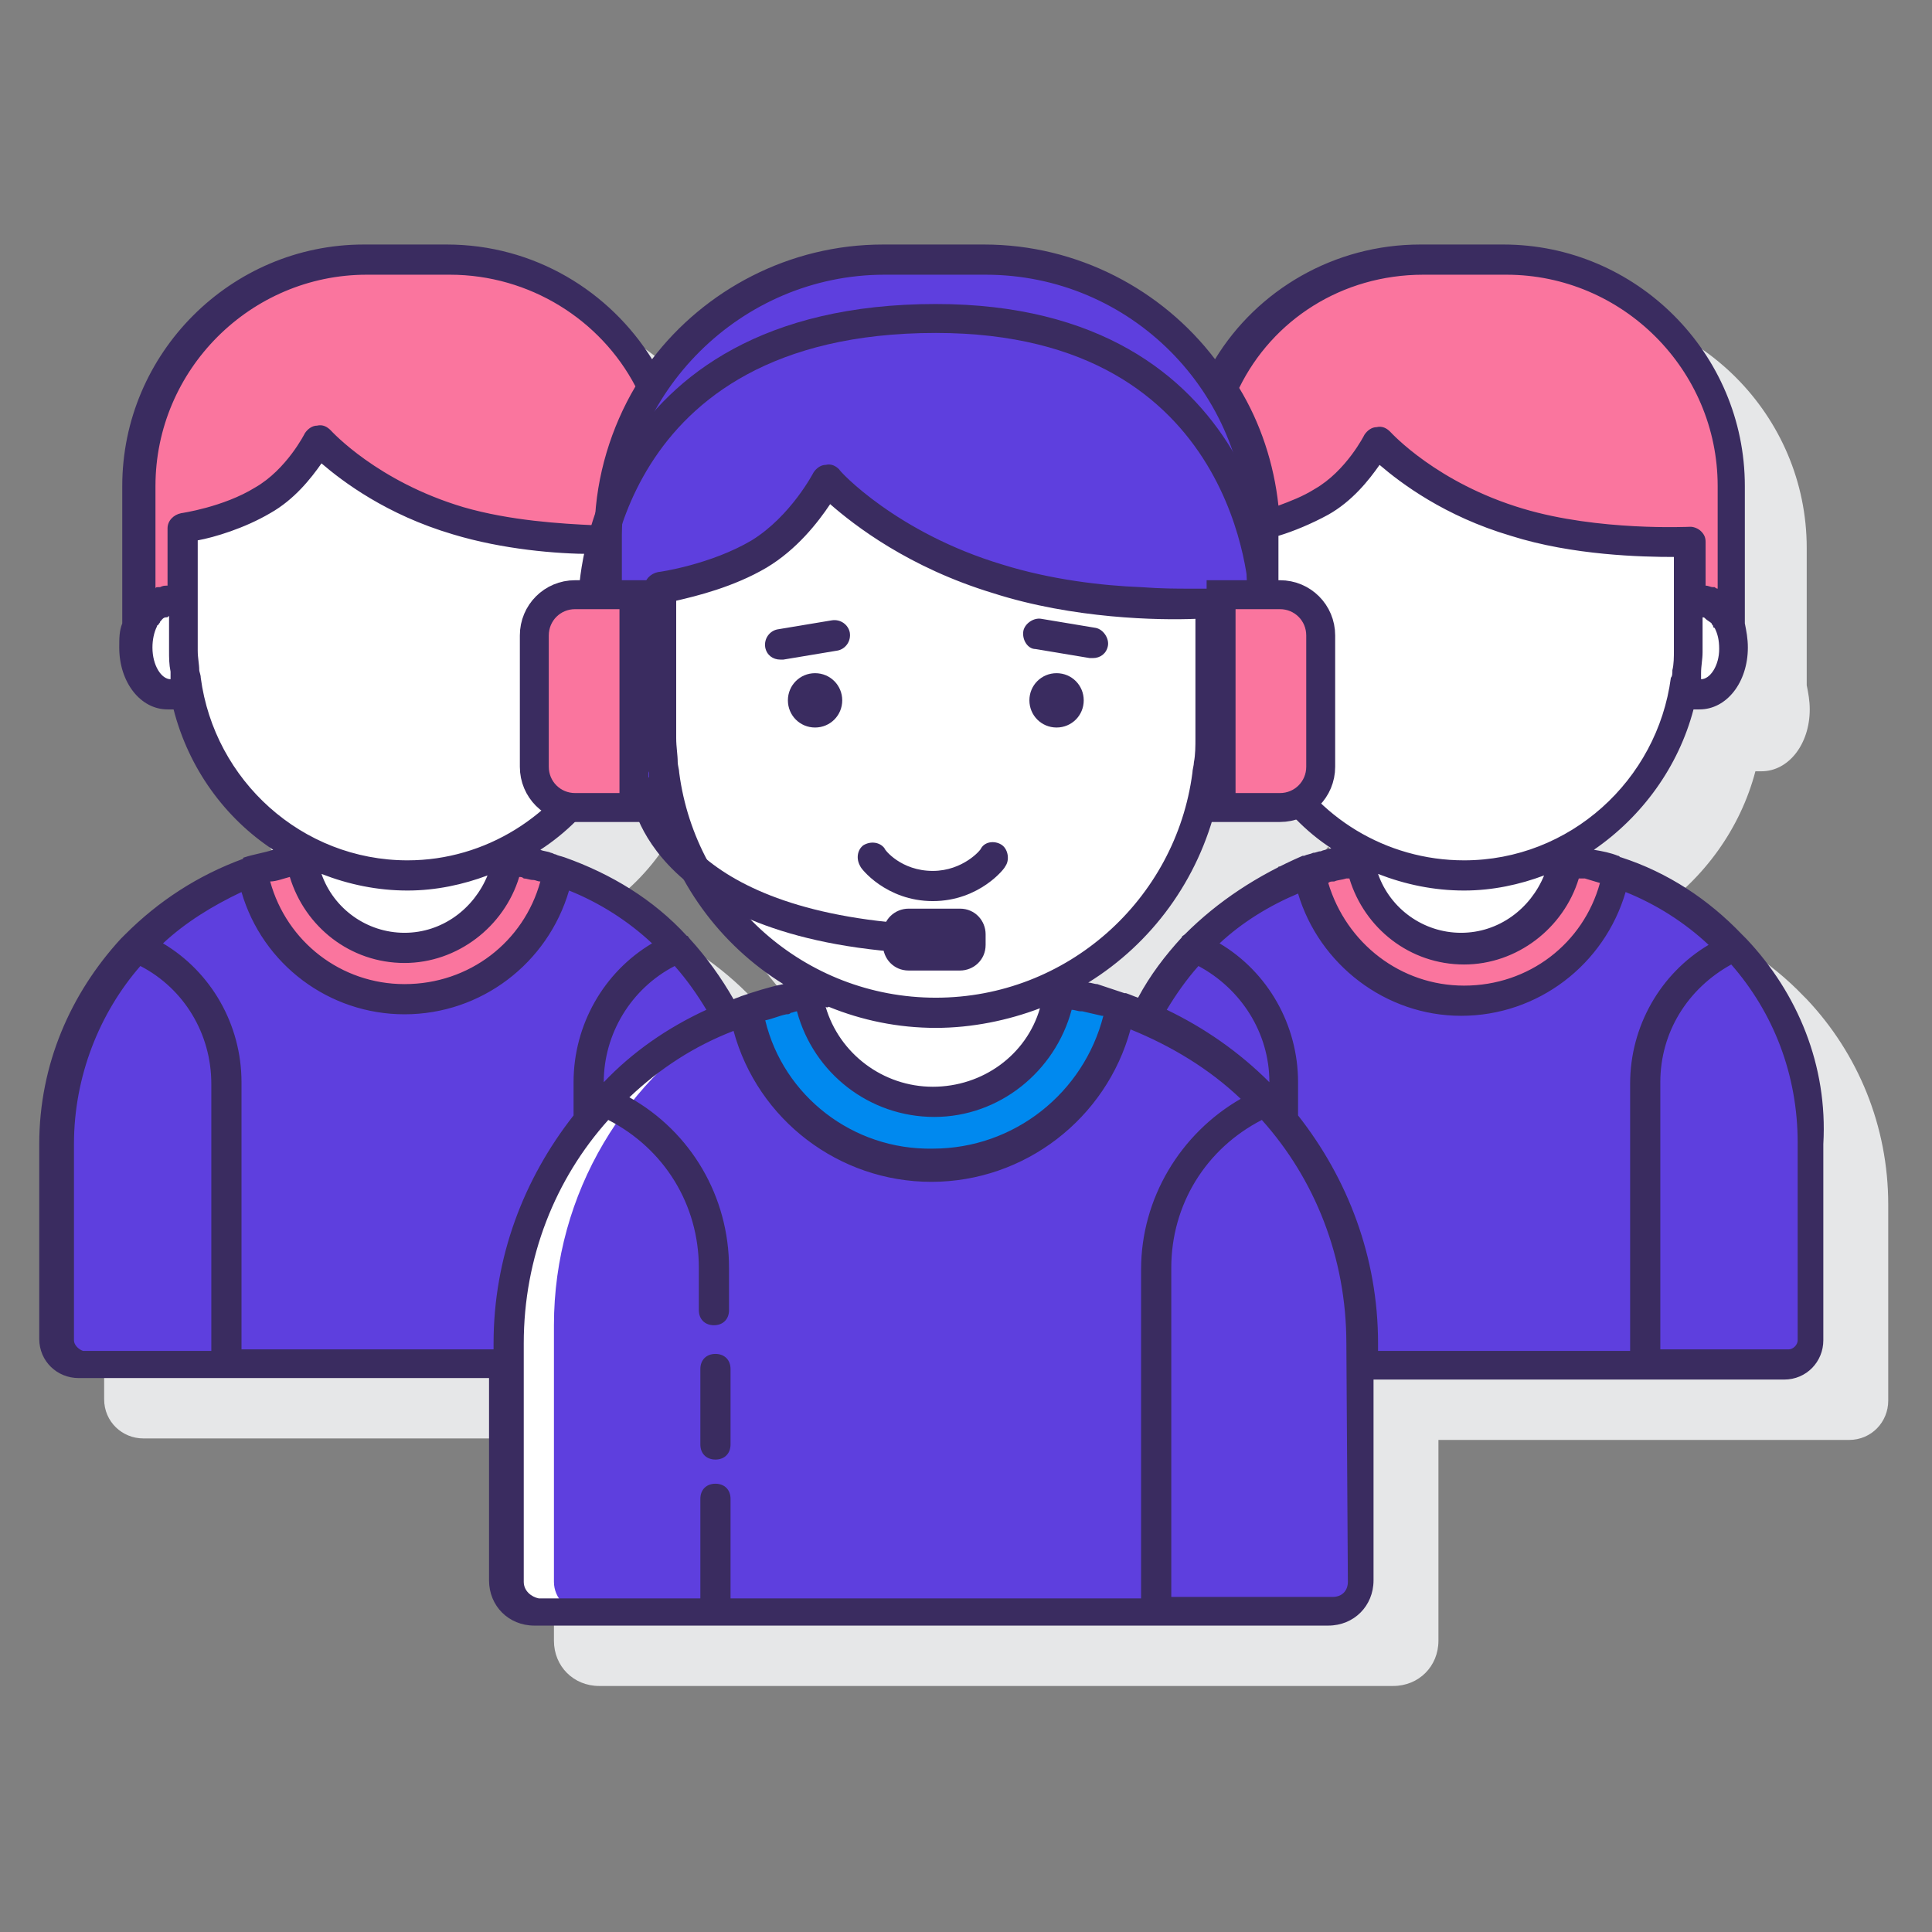 <?xml version="1.0" encoding="UTF-8"?>
<!-- Generator: Adobe Illustrator 26.1.0, SVG Export Plug-In . SVG Version: 6.00 Build 0)  -->
<svg xmlns="http://www.w3.org/2000/svg" xmlns:xlink="http://www.w3.org/1999/xlink" version="1.1" id="Layer_1" x="0px" y="0px" viewBox="0 0 128 128" style="enable-background:new 0 0 128 128;" xml:space="preserve">
<rect x="0" y="0" width="128" height="128" fill="#808080" stroke="none"/>
<style type="text/css">
	.st0{fill:#E6E7E8;}
	.st1{fill:#5E3FDE;}
	.st2{fill:#FA759E;}
	.st3{fill:#FFFFFF;}
	.st4{fill:#6DC9F7;}
	.st5{fill:#0089EF;}
	.st6{fill:#3A2C60;}
	.st7{fill:#FA759E;stroke:#3A2C60;stroke-width:1.917;stroke-miterlimit:10;}
	.st8{fill:none;stroke:#3A2C60;stroke-width:1.917;stroke-miterlimit:10;}
</style>
<g>
	<path class="st0" d="M119.7,66.2c-0.1-0.1-0.1-0.1-0.2-0.2c-2.2-2.3-5-4.1-8.1-5.2c0,0,0,0-0.1,0c-0.1,0-0.1,0-0.2,0   c-0.2-0.1-0.4-0.1-0.6-0.2c-0.3-0.1-0.5-0.2-0.8-0.2c3.2-2.2,5.6-5.5,6.6-9.3c0.1,0,0.2,0,0.4,0c1.8,0,3.2-1.8,3.2-4.1   c0-0.6-0.1-1.1-0.2-1.6c0,0,0-0.1,0-0.1v-9c0-8.8-7.2-16-16-16h-5.5c-5.7,0-10.7,3-13.6,7.6c-3.5-4.6-9.1-7.6-15.3-7.6h-6.7   c-6.2,0-11.8,3-15.3,7.6c-2.8-4.5-7.8-7.6-13.6-7.6h-5.5c-8.8,0-16,7.2-16,16v9c0,0,0,0.1,0,0.1c-0.2,0.5-0.2,1-0.2,1.6   c0,2.3,1.4,4.1,3.2,4.1c0.1,0,0.2,0,0.4,0c1,3.9,3.4,7.2,6.6,9.3c-0.3,0.1-0.5,0.1-0.8,0.2c-0.2,0.1-0.5,0.1-0.7,0.2   c-0.1,0-0.2,0.1-0.3,0.1c0,0-0.1,0-0.1,0.1c-3,1.1-5.7,2.8-7.8,5c-0.1,0.1-0.1,0.1-0.2,0.2c-3.3,3.6-5.4,8.4-5.4,13.6v12.9   c0,1.5,1.2,2.6,2.6,2.6h27.2v13.4c0,1.7,1.3,3,3,3h52.6c1.7,0,3-1.3,3-3V95.4h27.2c1.5,0,2.6-1.2,2.6-2.6V79.8   C125.1,74.6,123.1,69.8,119.7,66.2z M90.7,60.8c-0.1,0-0.2,0.1-0.3,0.1c0,0-0.1,0-0.1,0.1c-3,1.1-5.7,2.8-7.8,5   c-0.1,0.1-0.1,0.1-0.2,0.2c-1.1,1.2-2.1,2.5-2.9,3.9c-0.3-0.1-0.5-0.2-0.8-0.3c0,0,0,0,0,0c0,0-0.1,0-0.1,0   c-0.6-0.2-1.1-0.3-1.7-0.5c-0.1,0-0.1,0-0.2,0c-0.1,0-0.3-0.1-0.4-0.1c4.2-2.6,7.3-6.8,8.5-11.8c0.2,0,0.4,0.1,0.6,0.1   c1.1,0,2-0.5,2.7-1.4c1.2,1.7,2.6,3.2,4.3,4.3c-0.3,0.1-0.5,0.1-0.8,0.2C91.2,60.6,91,60.7,90.7,60.8z M41.4,60.8   C41.4,60.8,41.3,60.8,41.4,60.8c-0.1-0.1-0.2-0.1-0.2-0.1c-0.2-0.1-0.4-0.1-0.6-0.2c-0.3-0.1-0.5-0.2-0.8-0.2   c1.7-1.1,3.2-2.6,4.3-4.3c0.7,0.9,1.6,1.4,2.7,1.4c0.2,0,0.4,0,0.6-0.1c1.2,5,4.3,9.2,8.5,11.8c-0.9,0.2-1.8,0.4-2.7,0.7   c0,0-0.1,0-0.1,0c0,0,0,0,0,0c-0.2,0.1-0.3,0.1-0.5,0.2c-0.8-1.4-1.8-2.8-2.9-4c-0.1-0.1-0.1-0.1-0.2-0.2   C47.3,63.6,44.5,61.8,41.4,60.8z"></path>
	<g>
		<g>
			<g>
				<g>
					<g>
						<g>
							<path class="st1" d="M102.7,56.8C100.9,57.6,99,58,97,58l0,0c-2,0-3.9-0.4-5.7-1.1c-9.8,0.8-17.4,9-17.4,19v12.9         c0,0.9,0.7,1.6,1.6,1.6h43c0.9,0,1.6-0.7,1.6-1.6V75.8C120.1,65.9,112.4,57.7,102.7,56.8z"></path>
							<path class="st2" d="M97,58L97,58c-2,0-3.9-0.4-5.7-1.1c-1.6,0.1-3.1,0.5-4.6,1c0.9,4.8,5.1,8.4,10.1,8.4         c5.1,0,9.3-3.7,10.1-8.5c-1.4-0.5-2.8-0.8-4.3-0.9C100.9,57.6,99,58,97,58z"></path>
							<path class="st3" d="M97,58L97,58c-2,0-3.9-0.4-5.7-1.1c-0.4,0-0.8,0.1-1.3,0.1c0.5,3.3,3.3,5.8,6.8,5.8         c3.5,0,6.3-2.6,6.8-5.9c-0.3,0-0.6-0.1-1-0.1C100.9,57.6,99,58,97,58z"></path>
							<path class="st3" d="M112.7,39.8c-0.3,0-0.6,0.1-0.9,0.3v3.1c0,0.8-0.1,1.7-0.2,2.5c0.3,0.3,0.7,0.4,1.1,0.4         c1.2,0,2.2-1.4,2.2-3.1C114.9,41.2,113.9,39.8,112.7,39.8z"></path>
							<path class="st3" d="M100.4,34.5c-6-1.8-9.2-5.4-9.2-5.4s-1.3,2.6-3.7,4c-2.4,1.4-5.3,1.8-5.3,1.8v5v3.1         C82.1,51.3,88.8,58,97,58l0,0c8.2,0,14.9-6.6,14.9-14.8V40v-4.2C111.9,35.8,105.7,36.1,100.4,34.5z"></path>
							<path class="st2" d="M99.7,17.2h-5.5c-8.3,0-15,6.7-15,15v9h0.2c0.4-0.9,1.1-1.4,1.8-1.4c0.3,0,0.6,0.1,0.9,0.3v-5         c0,0,3-0.4,5.3-1.8c2.4-1.4,3.7-4,3.7-4s3.2,3.5,9.2,5.4c5.3,1.6,11.5,1.3,11.5,1.3V40c0.3-0.2,0.6-0.3,0.9-0.3         c0.8,0,1.5,0.6,1.8,1.4h0.2v-9C114.7,23.9,108,17.2,99.7,17.2z"></path>
						</g>
					</g>
				</g>
			</g>
			<g>
				<g>
					<g>
						<g>
							<path class="st1" d="M32.7,56.8C30.9,57.6,29,58,27,58l0,0c-2,0-3.9-0.4-5.7-1.1c-9.8,0.8-17.4,9-17.4,19v12.9         c0,0.9,0.7,1.6,1.6,1.6h43c0.9,0,1.6-0.7,1.6-1.6V75.8C50.1,65.9,42.4,57.7,32.7,56.8z"></path>
							<path class="st2" d="M27,58L27,58c-2,0-3.9-0.4-5.7-1.1c-1.6,0.1-3.1,0.5-4.6,1c0.9,4.8,5.1,8.4,10.1,8.4         c5.1,0,9.3-3.7,10.1-8.5c-1.4-0.5-2.8-0.8-4.3-0.9C30.9,57.6,29,58,27,58z"></path>
							<path class="st3" d="M27,58L27,58c-2,0-3.9-0.4-5.7-1.1c-0.4,0-0.8,0.1-1.3,0.1c0.5,3.3,3.3,5.8,6.8,5.8         c3.5,0,6.3-2.6,6.8-5.9c-0.3,0-0.6-0.1-1-0.1C30.9,57.6,29,58,27,58z"></path>
							<path class="st3" d="M30.4,34.5c-6-1.8-9.2-5.4-9.2-5.4s-1.3,2.6-3.7,4c-2.4,1.4-5.3,1.8-5.3,1.8v5v3.1         C12.1,51.3,18.8,58,27,58l0,0c8.2,0,14.8-6.6,14.8-14.8V40v-4.2C41.9,35.8,35.7,36.1,30.4,34.5z"></path>
							<path class="st3" d="M12.1,43.1V40c-0.3-0.2-0.6-0.3-0.9-0.3c-1.2,0-2.2,1.4-2.2,3.1c0,1.7,1,3.1,2.2,3.1         c0.4,0,0.8-0.2,1.1-0.4C12.2,44.8,12.1,44,12.1,43.1z"></path>
							<path class="st3" d="M30.4,34.5c-6-1.8-9.2-5.4-9.2-5.4s-1.3,2.6-3.7,4c-2.4,1.4-5.3,1.8-5.3,1.8v5v3.1         C12.1,51.3,18.8,58,27,58l0,0c8.2,0,14.8-6.6,14.8-14.8V40v-4.2C41.9,35.8,35.7,36.1,30.4,34.5z"></path>
							<path class="st2" d="M29.7,17.2h-5.5c-8.3,0-15,6.7-15,15v9h0.2c0.4-0.9,1.1-1.4,1.9-1.4c0.3,0,0.6,0.1,0.9,0.3v-5         c0,0,3-0.4,5.3-1.8c2.4-1.4,3.7-4,3.7-4s3.2,3.5,9.2,5.4c5.3,1.6,11.5,1.3,11.5,1.3V40c0.3-0.2,0.6-0.3,0.9-0.3         c0.8,0,1.5,0.6,1.8,1.4h0.2v-9C44.7,23.9,38,17.2,29.7,17.2z"></path>
						</g>
					</g>
				</g>
			</g>
		</g>
		<g>
			<g>
				<g>
					<g>
						<path class="st4" d="M88.3,106.8H35.7c-1.1,0-2-0.9-2-2V89c0-12.9,10.5-23.4,23.4-23.4h9.9c12.9,0,23.4,10.5,23.4,23.4v15.8        C90.3,105.9,89.4,106.8,88.3,106.8z"></path>
						<path class="st1" d="M69,65.7c-2.1,0.9-4.5,1.4-7,1.4s-4.8-0.5-7-1.4c-11.9,1-21.3,11.1-21.3,23.3v15.8c0,1.1,0.9,2,2,2h52.6        c1.1,0,2-0.9,2-2V89C90.3,76.8,80.9,66.7,69,65.7z"></path>
						<path class="st3" d="M36.7,104.8v-17c0-8.8,4.8-16.5,11.9-20.6C39.9,70.6,33.7,79.1,33.7,89v15.8c0,1.1,0.9,2,2,2h3        C37.6,106.8,36.7,105.9,36.7,104.8z"></path>
						<path class="st5" d="M62,67.1c-2.5,0-4.8-0.5-7-1.4c-2,0.2-3.8,0.6-5.6,1.2c1.1,5.9,6.2,10.3,12.4,10.3        c6.2,0,11.4-4.5,12.4-10.5c-1.7-0.6-3.4-0.9-5.3-1.1C66.8,66.6,64.5,67.1,62,67.1z"></path>
						<path class="st3" d="M62,67.1c-2.5,0-4.8-0.5-7-1.4c-0.5,0-1,0.1-1.5,0.2c0.6,4,4.1,7.2,8.3,7.2c4.2,0,7.7-3.1,8.3-7.2        c-0.4-0.1-0.8-0.1-1.2-0.1C66.8,66.6,64.5,67.1,62,67.1z"></path>
						<g>
							<path class="st1" d="M81.2,44.8c-0.4,0-0.7,0.1-1.1,0.3v3.8c0,1-0.1,2.1-0.3,3c0.4,0.3,0.8,0.5,1.3,0.5         c1.5,0,2.7-1.7,2.7-3.8C84,46.5,82.7,44.8,81.2,44.8z"></path>
							<path class="st1" d="M43.8,48.9v-3.8c-0.3-0.2-0.7-0.3-1.1-0.3c-1.5,0-2.7,1.7-2.7,3.8c0,2.1,1.2,3.8,2.7,3.8         c0.5,0,0.9-0.2,1.3-0.5C43.9,51,43.8,50,43.8,48.9z"></path>
						</g>
						<path class="st3" d="M66.1,38.4c-7.4-2.2-11.3-6.6-11.3-6.6s-1.6,3.2-4.5,4.9c-2.9,1.7-6.5,2.2-6.5,2.2v6.1v3.8        c0,10,8.1,18.2,18.2,18.2l0,0c10,0,18.2-8.1,18.2-18.2v-3.8V40C80.2,40,72.6,40.4,66.1,38.4z"></path>
						<path class="st1" d="M65.4,17.2h-6.7c-10.1,0-18.3,8.2-18.3,18.3v11h0.2c0.5-1,1.3-1.7,2.3-1.7c0.4,0,0.7,0.1,1.1,0.3V39        c0,0,3.6-0.5,6.5-2.2c2.9-1.7,4.5-4.9,4.5-4.9s3.9,4.3,11.3,6.6c6.5,2,14,1.6,14,1.6v5.1c0.3-0.2,0.7-0.3,1.1-0.3        c0.9,0,1.8,0.7,2.3,1.7h0.2v-11C83.7,25.4,75.5,17.2,65.4,17.2z"></path>
						<g>
							<path class="st6" d="M115.7,62.2c-0.1-0.1-0.2-0.2-0.3-0.3c-2.2-2.3-4.9-4.1-8-5.1c-0.1,0-0.1-0.1-0.2-0.1         c-0.5-0.2-1-0.3-1.6-0.4c3.2-2.2,5.6-5.5,6.6-9.3c0.1,0,0.2,0,0.4,0c1.8,0,3.2-1.8,3.2-4.1c0-0.6-0.1-1.1-0.2-1.6         c0,0,0-0.1,0-0.1v-9c0-8.8-7.2-16-16-16h-5.5c-5.7,0-10.8,3-13.6,7.6c-3.5-4.6-9.1-7.6-15.3-7.6h-6.7c-6.2,0-11.8,3-15.3,7.6         c-2.8-4.5-7.8-7.6-13.6-7.6h-5.5c-8.8,0-16,7.2-16,16v9c0,0,0,0.1,0,0.1c-0.2,0.5-0.2,1-0.2,1.6c0,2.3,1.4,4.1,3.2,4.1         c0.1,0,0.2,0,0.4,0c1,3.9,3.4,7.2,6.6,9.3c-0.6,0.2-1.3,0.3-1.9,0.5c0,0-0.1,0-0.1,0.1c-3,1.1-5.6,2.8-7.8,5         c-0.1,0.1-0.2,0.2-0.3,0.3c-3.3,3.6-5.4,8.3-5.4,13.6v12.9c0,1.5,1.2,2.6,2.6,2.6h27.2v13.4c0,1.7,1.3,3,3,3h52.6         c1.7,0,3-1.3,3-3V91.4h27.2c1.5,0,2.6-1.2,2.6-2.6V75.8C121.1,70.6,119.1,65.8,115.7,62.2z M77.3,66.9c0.6-1,1.3-2,2.1-2.9         c2.8,1.5,4.7,4.4,4.7,7.7C82.1,69.7,79.8,68.1,77.3,66.9z M40,71.7c0-3.2,1.8-6.2,4.7-7.7c0.8,0.9,1.5,1.9,2.1,2.9         C44.2,68.1,41.9,69.7,40,71.7z M32.3,58c-0.9,2.2-3,3.8-5.5,3.8c-2.5,0-4.7-1.6-5.5-3.9C23.1,58.6,25,59,27,59         C28.9,59,30.7,58.6,32.3,58z M19.2,58.1C19.3,58.1,19.3,58.1,19.2,58.1c1,3.3,4,5.7,7.6,5.7c3.5,0,6.6-2.4,7.6-5.7         c0.1,0,0.2,0,0.3,0.1c0.2,0,0.4,0.1,0.6,0.1c0.2,0,0.3,0.1,0.5,0.1c-1.1,4-4.7,6.8-9,6.8c-4.2,0-7.8-2.8-8.9-6.8         C18.3,58.4,18.8,58.2,19.2,58.1z M37.4,56.8C37.4,56.8,37.3,56.8,37.4,56.8c-0.3-0.1-0.4-0.1-0.6-0.2c-0.1,0-0.2-0.1-0.3-0.1         c-0.2-0.1-0.5-0.1-0.7-0.2c1.7-1.1,3.2-2.6,4.3-4.3c0.7,0.9,1.6,1.5,2.7,1.5c0.2,0,0.4,0,0.6-0.1c1.2,5,4.3,9.2,8.5,11.8         c-1,0.2-1.9,0.5-2.8,0.8h0c0,0,0,0,0,0c-0.2,0.1-0.3,0.1-0.5,0.2c-0.8-1.4-1.8-2.8-2.9-4c-0.1-0.1-0.1-0.2-0.2-0.2         C43.3,59.6,40.5,57.9,37.4,56.8z M42.1,46.1c0,0,0.1-0.1,0.1-0.1c0,0,0.1,0,0.1,0c0.2-0.1,0.3-0.1,0.5-0.1v3.1         c0,0.6,0,1.1,0.1,1.7c0,0.2,0,0.3,0.1,0.5c0,0.1,0,0.2,0,0.3c-0.9,0.3-1.9-1-1.9-2.8c0-0.8,0.2-1.5,0.5-2c0,0,0-0.1,0.1-0.1         c0.1-0.1,0.1-0.2,0.2-0.2c0,0,0.1-0.1,0.1-0.1C42,46.2,42,46.1,42.1,46.1z M81.8,46c0,0,0.1,0.1,0.1,0.1         c0.1,0,0.1,0.1,0.2,0.1c0,0,0.1,0.1,0.1,0.1c0.1,0.1,0.1,0.1,0.2,0.2c0,0,0.1,0.1,0.1,0.1c0.1,0.1,0.1,0.2,0.2,0.3         c0,0,0,0,0,0.1c0,0,0,0,0,0c0.2,0.5,0.3,1,0.3,1.7c0,1.8-1,3.1-1.9,2.8c0-0.1,0-0.2,0-0.3c0-0.2,0-0.3,0.1-0.5         c0.1-0.6,0.1-1.1,0.1-1.7v-3.1C81.3,45.8,81.5,45.9,81.8,46C81.7,46,81.7,46,81.8,46z M79.2,41v4.1v3.8c0,0.5,0,1.1-0.1,1.6         c0,0.2-0.1,0.5-0.1,0.7c-1.1,8.4-8.3,14.9-17,14.9s-15.9-6.5-17-14.9c0-0.2-0.1-0.5-0.1-0.7c0-0.5-0.1-1-0.1-1.6v-3.8v-5.3         c1.3-0.3,3.8-0.9,6-2.2c2-1.2,3.4-3,4.2-4.2c1.6,1.4,5.2,4.2,10.8,5.9C71.1,41,76.8,41.1,79.2,41z M54.9,66.7         c2.2,0.9,4.6,1.4,7.1,1.4c2.4,0,4.8-0.5,6.9-1.3c-0.9,3.1-3.8,5.2-7.1,5.2c-3.3,0-6.2-2.2-7.1-5.3         C54.8,66.8,54.9,66.7,54.9,66.7z M50.7,67.6c0.5-0.1,0.9-0.3,1.4-0.4c0.1,0,0.2,0,0.3-0.1c0.1,0,0.3-0.1,0.4-0.1         c1.1,4.1,4.8,7,9.1,7c4.3,0,8-3,9.1-7.1c0.2,0,0.4,0.1,0.6,0.1c0,0,0.1,0,0.1,0c0.4,0.1,0.9,0.2,1.3,0.3c0,0,0.1,0,0.1,0         c-1.3,5.1-5.9,8.8-11.3,8.8C56.5,76.2,51.9,72.6,50.7,67.6C50.6,67.6,50.6,67.6,50.7,67.6z M78.5,61.9         c-0.1,0.1-0.2,0.1-0.2,0.2c-1.1,1.2-2.1,2.5-2.9,4c-0.3-0.1-0.5-0.2-0.8-0.3c0,0,0,0-0.1,0c-0.3-0.1-0.6-0.2-0.9-0.3         c-0.3-0.1-0.6-0.2-0.9-0.3c-0.2,0-0.4-0.1-0.6-0.1c4.2-2.6,7.3-6.8,8.5-11.8c0.2,0,0.4,0.1,0.6,0.1c1.1,0,2-0.6,2.7-1.5         c1.2,1.7,2.6,3.2,4.3,4.3c-0.3,0.1-0.5,0.1-0.7,0.2c-0.2,0-0.3,0.1-0.5,0.1c-0.2,0.1-0.4,0.1-0.6,0.2c0,0-0.1,0-0.1,0         C83.3,58,80.7,59.7,78.5,61.9z M102.3,58c-0.9,2.2-3,3.8-5.5,3.8c-2.5,0-4.7-1.6-5.5-3.9C93.1,58.6,95,59,97,59         C98.9,59,100.7,58.6,102.3,58z M88.4,58.4c0.2-0.1,0.5-0.1,0.8-0.2c0.1,0,0.1,0,0.2,0c1,3.3,4,5.7,7.6,5.7         c3.5,0,6.6-2.4,7.6-5.7c0.1,0,0.1,0,0.2,0c0.1,0,0.1,0,0.2,0c0.3,0.1,0.7,0.2,1,0.3c-1.1,4-4.7,6.8-9,6.8         c-4.2,0-7.8-2.8-9-6.8C88.1,58.4,88.2,58.4,88.4,58.4z M97,57c-5.2,0-9.8-2.9-12.1-7.2c0.1-0.4,0.1-0.7,0.1-1.1         c0-0.7-0.1-1.3-0.3-1.9c0-0.1,0-0.1,0-0.2v-11c0,0,0-0.1,0-0.1c1-0.3,2.2-0.8,3.3-1.4c1.6-0.9,2.7-2.3,3.4-3.3         c1.4,1.2,4.3,3.4,8.7,4.7c4.1,1.3,8.7,1.4,10.8,1.4V40v3.1c0,0.4,0,0.9-0.1,1.3c0,0.2,0,0.4-0.1,0.5C109.8,51.7,104,57,97,57         z M112.7,45c0,0,0-0.1,0-0.1c0-0.1,0-0.2,0-0.3c0-0.5,0.1-0.9,0.1-1.4v-2.3c0,0,0,0,0,0c0.1,0,0.1,0,0.2,0.1c0,0,0,0,0,0         c0.1,0.1,0.3,0.2,0.4,0.3c0,0,0,0,0,0c0,0.1,0.1,0.1,0.1,0.2c0,0,0,0.1,0.1,0.1c0.2,0.4,0.3,0.8,0.3,1.4         C113.9,44.1,113.3,45,112.7,45z M94.3,18.2h5.5c7.7,0,14,6.3,14,14V39c-0.1,0-0.2-0.1-0.2-0.1c0,0-0.1,0-0.1,0         c-0.2,0-0.3-0.1-0.5-0.1v-2.9c0-0.3-0.1-0.5-0.3-0.7c-0.2-0.2-0.5-0.3-0.7-0.3c-0.1,0-6.1,0.3-11.1-1.2         c-5.7-1.7-8.7-5-8.8-5.1c-0.2-0.2-0.5-0.4-0.9-0.3c-0.3,0-0.6,0.2-0.8,0.5c0,0-1.2,2.4-3.3,3.6c-0.8,0.5-1.6,0.8-2.4,1.1         c-0.3-2.8-1.2-5.5-2.6-7.8C84.3,21.2,88.9,18.2,94.3,18.2z M58.6,18.2h6.7c9.6,0,17.3,7.8,17.3,17.3v8.7         c-0.4-0.2-0.9-0.4-1.4-0.4c0,0,0,0-0.1,0V40c0-0.3-0.1-0.5-0.3-0.7S80.4,39,80.1,39c0,0-0.5,0-1.3,0c-0.8,0-1.9,0-3.2-0.1         c-2.6-0.1-6-0.5-9.2-1.5c-7-2.1-10.8-6.2-10.8-6.3c-0.2-0.2-0.5-0.4-0.9-0.3c-0.3,0-0.6,0.2-0.8,0.5c0,0-1.5,2.9-4.1,4.5         c-2.7,1.6-6.1,2.1-6.2,2.1c-0.5,0.1-0.9,0.5-0.9,1v4.8c0,0,0,0,0,0c0,0,0,0,0,0c-0.2,0-0.4,0-0.6,0.1c-0.1,0-0.1,0-0.2,0         c-0.3,0.1-0.5,0.2-0.7,0.3v-8.7C41.3,26,49.1,18.2,58.6,18.2z M10.3,32.2c0-7.7,6.3-14,14-14h5.5c5.3,0,10,3,12.3,7.4         c-1.6,2.7-2.6,5.9-2.7,9.2c-2.2-0.1-5.6-0.3-8.7-1.2c-5.7-1.7-8.7-5-8.8-5.1c-0.2-0.2-0.5-0.4-0.9-0.3         c-0.3,0-0.6,0.2-0.8,0.5c0,0-1.2,2.4-3.3,3.6C14.8,33.6,12,34,12,34c-0.5,0.1-0.9,0.5-0.9,1v3.8c-0.2,0-0.3,0-0.5,0.1         c0,0-0.1,0-0.1,0c-0.1,0-0.2,0-0.2,0.1L10.3,32.2L10.3,32.2z M11.3,45c-0.6,0-1.2-0.9-1.2-2.1c0-0.5,0.1-1,0.3-1.4         c0,0,0-0.1,0.1-0.1c0-0.1,0.1-0.1,0.1-0.2c0,0,0,0,0,0c0.1-0.1,0.2-0.3,0.4-0.3c0,0,0,0,0,0c0.1,0,0.1,0,0.2-0.1c0,0,0,0,0,0         v2.3c0,0.5,0,0.9,0.1,1.4c0,0.1,0,0.2,0,0.3C11.3,44.9,11.3,45,11.3,45z M13.3,44.9c0-0.2-0.1-0.4-0.1-0.5         c0-0.4-0.1-0.8-0.1-1.3V40v-4.2c1.1-0.2,3.1-0.8,4.8-1.8c1.6-0.9,2.7-2.3,3.4-3.3c1.4,1.2,4.3,3.4,8.7,4.7         c3.3,1,6.9,1.3,9.2,1.3v9.7c0,0.1,0,0.1,0,0.2C39.1,47.3,39,48,39,48.6c0,0.4,0,0.7,0.1,1.1C36.8,54,32.2,57,27,57         C20,57,14.2,51.7,13.3,44.9z M4.9,88.8V75.8c0-4.5,1.7-8.7,4.4-11.8c2.9,1.5,4.7,4.5,4.7,7.8v17.7H5.5         C5.2,89.4,4.9,89.1,4.9,88.8z M16,89.4V71.7c0-3.8-2-7.3-5.2-9.2c1.5-1.4,3.3-2.5,5.2-3.4c1.4,4.8,5.8,8.1,10.8,8.1         c5.1,0,9.5-3.4,10.9-8.2c2,0.8,3.9,2,5.5,3.5C40,64.4,38,67.9,38,71.7v2.2c-3.3,4.2-5.3,9.4-5.3,15.1v0.4L16,89.4L16,89.4z          M34.7,104.8V89c0-5.7,2.1-10.9,5.6-14.8c3.7,1.9,6,5.6,6,9.8v2.8c0,0.6,0.4,1,1,1s1-0.4,1-1V84c0-4.7-2.5-9-6.6-11.3         c2-1.9,4.3-3.4,6.9-4.4c1.6,5.9,7,10,13.1,10c6.2,0,11.6-4.2,13.2-10.1c2.7,1.1,5.2,2.6,7.3,4.6c-4,2.3-6.6,6.6-6.6,11.3         v21.8H48.4v-6.6c0-0.6-0.4-1-1-1s-1,0.4-1,1v6.6H35.7C35.2,105.8,34.7,105.4,34.7,104.8z M89.3,104.8c0,0.6-0.4,1-1,1H77.6         V84c0-4.2,2.3-7.9,6-9.8c3.5,3.9,5.6,9.1,5.6,14.8L89.3,104.8L89.3,104.8z M86,73.9v-2.2c0-3.8-2-7.3-5.2-9.2         c1.5-1.4,3.3-2.5,5.2-3.3c1.4,4.7,5.8,8.1,10.8,8.1c5.1,0,9.5-3.4,10.9-8.2c2,0.8,3.9,2,5.5,3.5c-3.2,1.9-5.2,5.4-5.2,9.2         v17.7H91.3V89C91.3,83.3,89.3,78.1,86,73.9z M119.1,88.8c0,0.3-0.3,0.6-0.6,0.6H110V71.7c0-3.3,1.8-6.2,4.7-7.8         c2.8,3.2,4.4,7.3,4.4,11.8V88.8z"></path>
							<path class="st6" d="M47.4,96.7c0.6,0,1-0.4,1-1v-5c0-0.6-0.4-1-1-1s-1,0.4-1,1v5C46.4,96.3,46.8,96.7,47.4,96.7z"></path>
							<path class="st6" d="M54,44.6c-1,0-1.8,0.8-1.8,1.8s0.8,1.8,1.8,1.8s1.8-0.8,1.8-1.8C55.8,45.4,55,44.6,54,44.6z"></path>
							<path class="st6" d="M70,44.6c-1,0-1.8,0.8-1.8,1.8s0.8,1.8,1.8,1.8s1.8-0.8,1.8-1.8C71.8,45.4,71,44.6,70,44.6z"></path>
							<path class="st6" d="M68.6,43l3.6,0.6c0.1,0,0.1,0,0.2,0c0.5,0,0.9-0.3,1-0.8c0.1-0.5-0.3-1.1-0.8-1.2l-3.6-0.6         c-0.5-0.1-1.1,0.3-1.2,0.8C67.7,42.4,68.1,43,68.6,43z"></path>
							<path class="st6" d="M51.5,41.7c-0.5,0.1-0.9,0.6-0.8,1.2c0.1,0.5,0.5,0.8,1,0.8c0.1,0,0.1,0,0.2,0l3.6-0.6         c0.5-0.1,0.9-0.6,0.8-1.2c-0.1-0.5-0.6-0.9-1.2-0.8L51.5,41.7z"></path>
							<path class="st6" d="M61.8,59.7c3.1,0,4.8-2.2,4.8-2.3c0.3-0.4,0.2-1.1-0.2-1.4c-0.4-0.3-1.1-0.3-1.4,0.2         c0,0.1-1.2,1.5-3.2,1.5c-2.1,0-3.2-1.4-3.2-1.5c-0.3-0.4-0.9-0.5-1.4-0.2c-0.4,0.3-0.5,0.9-0.2,1.4         C57,57.5,58.7,59.7,61.8,59.7z"></path>
						</g>
					</g>
				</g>
			</g>
		</g>
	</g>
</g>
<g>
	<path class="st6" d="M61.6,63.2C43.1,62.5,41.8,53,41.8,52.6l2-0.2c0,0.3,1.3,8.2,18,8.9L61.6,63.2z"></path>
</g>
<path class="st6" d="M63.6,64.3h-3.4c-1,0-1.7-0.8-1.7-1.7v-0.7c0-1,0.8-1.7,1.7-1.7h3.4c1,0,1.7,0.8,1.7,1.7v0.7  C65.3,63.6,64.5,64.3,63.6,64.3z"></path>
<path class="st7" d="M42,53.5h-3.9c-1.5,0-2.7-1.2-2.7-2.7v-8.7c0-1.5,1.2-2.7,2.7-2.7H42V53.5z"></path>
<path class="st7" d="M80.9,53.5h3.9c1.5,0,2.7-1.2,2.7-2.7v-8.7c0-1.5-1.2-2.7-2.7-2.7h-3.9V53.5z"></path>
<path class="st8" d="M39.3,39.4c0,0,0.4-18.3,22.7-18.3c21.1,0,21.7,18.3,21.7,18.3"></path>
</svg>
